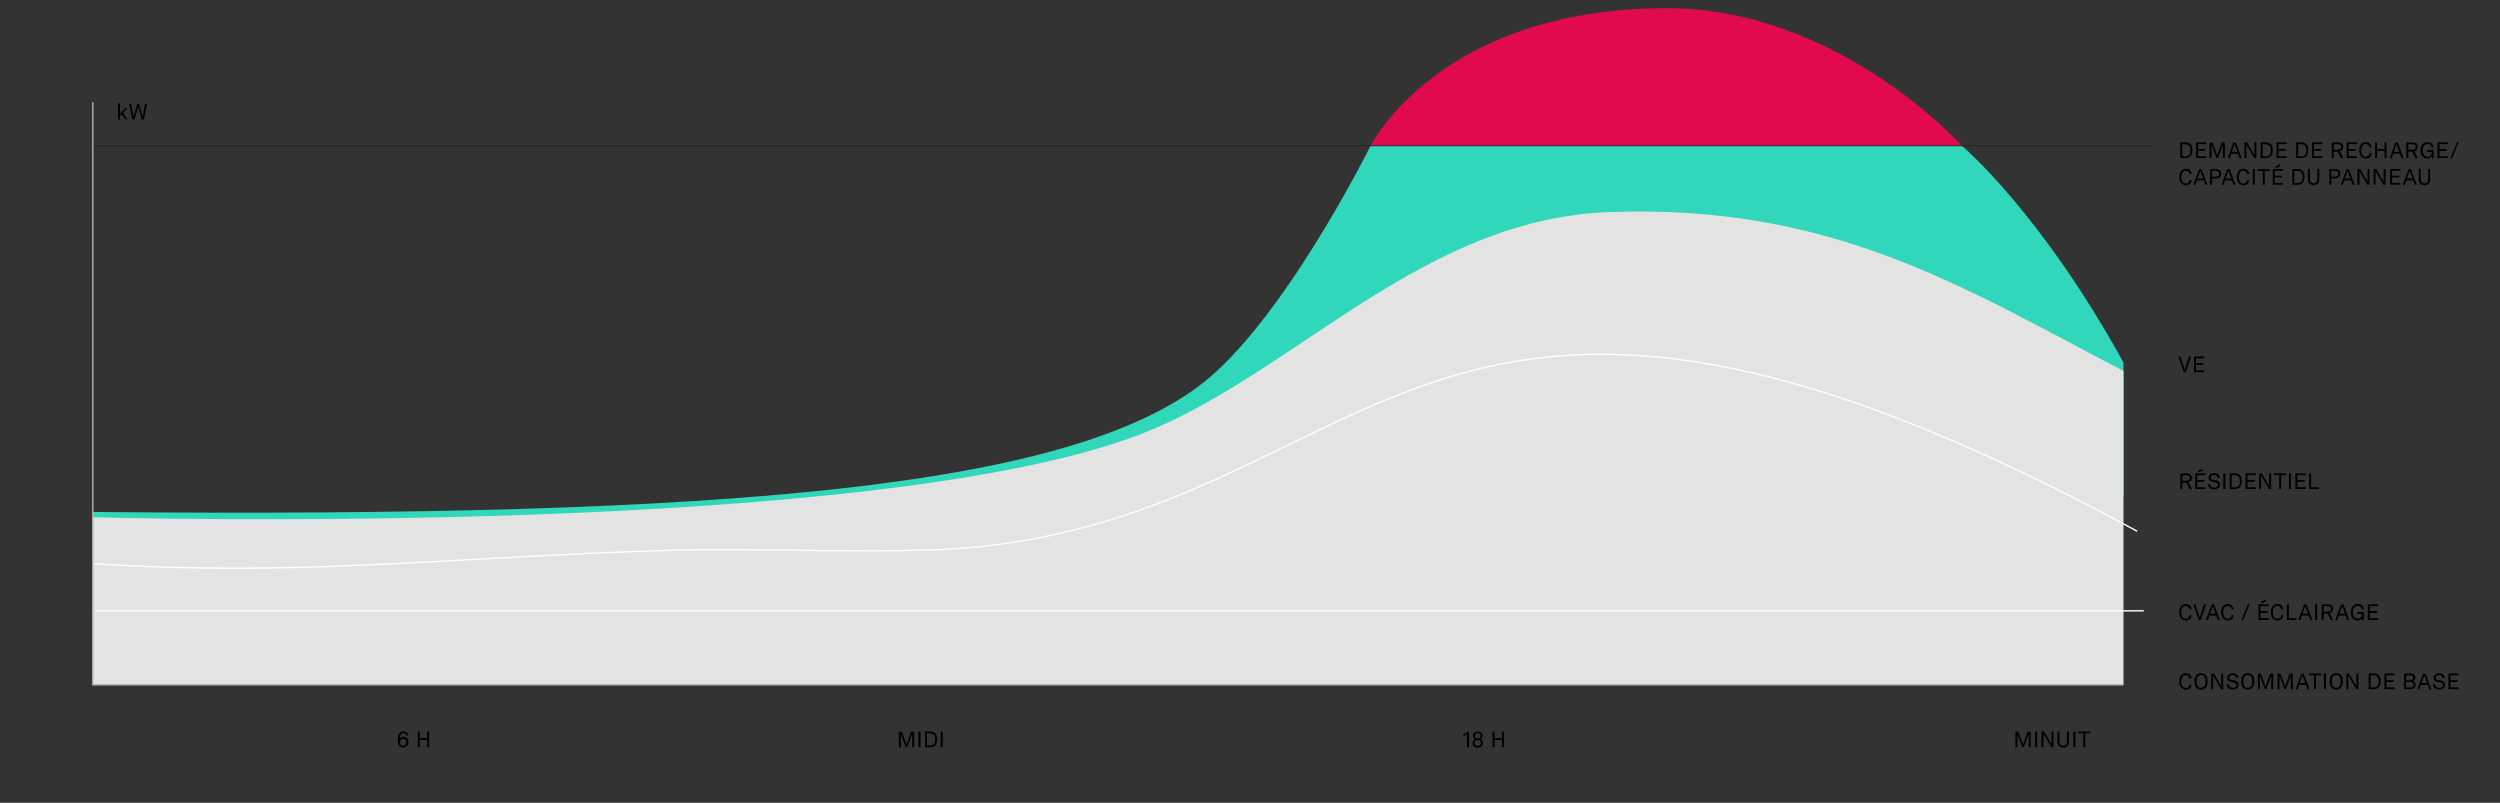 <?xml version="1.0" encoding="utf-8"?>
<!-- Generator: Adobe Illustrator 26.0.2, SVG Export Plug-In . SVG Version: 6.00 Build 0)  -->
<svg version="1.1" id="Layer_1" xmlns="http://www.w3.org/2000/svg" xmlns:xlink="http://www.w3.org/1999/xlink" x="0px" y="0px"
     viewBox="0 0 1800 578" style="enable-background:new 0 0 1800 578;" xml:space="preserve">
<rect x="0" y="0" width="1800" height="578" fill="#333333" stroke="none"/>
<style type="text/css">
    .st0{fill:#30D7BA;}
    .st1{fill:#E3E3E3;}
    .st2{enable-background:new    ;}
    .st3{fill:none;stroke:#FFFFFF;}
    .st4{fill:none;stroke:#B0B0B0;}
    .st5{opacity:0.9;fill:#F4064F;enable-background:new    ;}
    .st6{fill:none;stroke:#1D1D1B;stroke-width:0.5;stroke-linecap:round;}
</style>
<path class="st0" d="M1528.9,261v96.2l-1462.1,32v-20.6c467.1,4.5,700.6-18.9,796.6-90.8C923.3,233,986.8,105,986.8,105h425.8
    C1412.6,105,1469.1,152.4,1528.9,261L1528.9,261z"/>
<path class="st1" d="M1528.9,267.1v226H66.8V372.4c0,0,576.6,16.7,764.1-63.7c105.8-45.3,195.3-150.9,327.3-156
    C1318.9,146.7,1412.6,206.4,1528.9,267.1L1528.9,267.1z"/>
<g class="st2">
    <path d="M85,74.4h1.4V82l3.7-4.1h1.7l-3.2,3.4l3.2,4.7h-1.6l-2.6-3.7l-1.3,1.4V86H85V74.4z"/>
</g>
<g class="st2">
    <path d="M105.8,74.7L103.6,86h-1.5l-2.6-9.1L96.8,86h-1.5l-2.3-11.3h1.4l1.8,9.3l2.6-9.1h1.3l2.6,9.1l1.8-9.3H105.8z"/>
</g>
<g>
    <path class="st3" d="M66.8,405.8c149.8,9.9,258.2-5,419.5-9.7c58.5-1.7,163.2,3.5,218.6-2.4c293.1-31.1,323.7-288.7,833.9-11.2"/>
    <line class="st3" x1="1543.5" y1="439.8" x2="68.7" y2="439.8"/>
</g>
<polyline class="st4" points="1528.9,493.1 66.8,493.1 66.8,73.6 "/>
<path class="st5" d="M986.8,105c0,0,49.1-99.1,213.5-99.1C1324,6,1412.6,105,1412.6,105H986.8L986.8,105z"/>
<line class="st6" x1="1550.4" y1="105" x2="68.1" y2="105"/>
<g class="st2">
    <path d="M1569.9,256.7l3.1,9.6l3.1-9.6h1.5l-3.8,11.3h-1.5l-3.8-11.3H1569.9z"/>
</g>
<g class="st2">
    <path d="M1587.1,256.7v1.3h-6v3.5h5.2v1.3h-5.2v3.9h6v1.3h-7.4v-11.3H1587.1z"/>
</g>
<g class="st2">
    <path d="M1573.8,102.5c1.3,0,2.5,0.4,3.3,1.2c1.2,1.2,1.4,2.7,1.4,4.4c0,1.8-0.3,3.2-1.4,4.4c-0.8,0.8-2,1.3-3.3,1.3h-4v-11.3
        H1573.8z M1576.1,111.7c0.9-0.9,1-2.2,1-3.4c0-1.2-0.1-2.5-1-3.5c-0.6-0.6-1.4-0.9-2.5-0.9h-2.4v8.7h2.4
        C1574.7,112.6,1575.5,112.3,1576.1,111.7z"/>
</g>
<g class="st2">
    <path d="M1588.6,102.5v1.3h-6v3.5h5.2v1.3h-5.2v3.9h6v1.3h-7.4v-11.3H1588.6z"/>
</g>
<g class="st2">
    <path d="M1601.9,102.5v11.3h-1.4v-9.7l-3.5,9.6h-1.2l-3.5-9.6v9.8h-1.4v-11.3h2.1l3.4,9.2l3.3-9.2H1601.9z"/>
</g>
<g class="st2">
    <path d="M1611.4,110.7h-4.9l-1.1,3.2h-1.5l4.2-11.3h1.7l4.2,11.3h-1.5L1611.4,110.7z M1610.9,109.3l-2-5.5l-2,5.5H1610.9z"/>
</g>
<g class="st2">
    <path d="M1624.6,102.5v11.3h-1.6l-5.6-9.7v9.7h-1.4v-11.3h1.9l5.3,9.2v-9.2H1624.6z"/>
</g>
<g class="st2">
    <path d="M1631.7,102.5c1.3,0,2.5,0.4,3.3,1.2c1.2,1.2,1.4,2.7,1.4,4.4c0,1.8-0.3,3.2-1.4,4.4c-0.8,0.8-2,1.3-3.3,1.3h-4v-11.3
        H1631.7z M1634,111.7c0.9-0.9,1-2.2,1-3.4c0-1.2-0.1-2.5-1-3.5c-0.6-0.6-1.4-0.9-2.5-0.9h-2.4v8.7h2.4
        C1632.7,112.6,1633.4,112.3,1634,111.7z"/>
</g>
<g class="st2">
    <path d="M1646.5,102.5v1.3h-6v3.5h5.2v1.3h-5.2v3.9h6v1.3h-7.4v-11.3H1646.5z"/>
</g>
<g class="st2">
    <path d="M1657.2,102.5c1.3,0,2.5,0.4,3.3,1.2c1.2,1.2,1.4,2.7,1.4,4.4c0,1.8-0.3,3.2-1.4,4.4c-0.8,0.8-2,1.3-3.3,1.3h-4v-11.3
        H1657.2z M1659.6,111.7c0.9-0.9,1-2.2,1-3.4c0-1.2-0.1-2.5-1-3.5c-0.6-0.6-1.4-0.9-2.5-0.9h-2.4v8.7h2.4
        C1658.2,112.6,1659,112.3,1659.6,111.7z"/>
</g>
<g class="st2">
    <path d="M1672.1,102.5v1.3h-6v3.5h5.3v1.3h-5.3v3.9h6v1.3h-7.4v-11.3H1672.1z"/>
</g>
<g class="st2">
    <path d="M1683.3,102.5c2.3,0,3.8,1.2,3.8,3.3c0,1.4-0.8,2.6-2.4,3.1l2.4,5h-1.6l-2.3-4.7h-2.9v4.7h-1.4v-11.3H1683.3z
         M1685.6,105.8c0-1.4-1-2-2.3-2h-3v4h3C1684.6,107.8,1685.6,107.3,1685.6,105.8z"/>
</g>
<g class="st2">
    <path d="M1697,102.5v1.3h-6v3.5h5.2v1.3h-5.2v3.9h6v1.3h-7.4v-11.3H1697z"/>
</g>
<g class="st2">
    <path d="M1700.3,112.9c-1.3-1.2-1.6-2.9-1.6-4.7s0.3-3.5,1.6-4.7c0.8-0.8,2-1.2,3.1-1.2c2.3,0,4.1,1.6,4.2,3.8h-1.5
        c-0.1-1.4-1.3-2.4-2.8-2.4c-0.8,0-1.6,0.3-2.1,0.9c-0.9,1-1.1,2.5-1.1,3.7s0.1,2.7,1.1,3.7c0.5,0.6,1.4,0.9,2.1,0.9
        c1.6,0,2.7-1,2.8-2.5h1.5c-0.1,2.3-2,3.8-4.2,3.8C1702.3,114.1,1701.1,113.7,1700.3,112.9z"/>
</g>
<g class="st2">
    <path d="M1711.5,102.5v4.8h5.4v-4.8h1.4v11.3h-1.4v-5.2h-5.4v5.2h-1.4v-11.3H1711.5z"/>
    <path d="M1728,110.7h-4.9l-1.1,3.2h-1.5l4.2-11.3h1.7l4.2,11.3h-1.5L1728,110.7z M1727.5,109.3l-2-5.5l-2,5.5H1727.5z"/>
</g>
<g class="st2">
    <path d="M1737,102.5c2.3,0,3.8,1.2,3.8,3.3c0,1.4-0.8,2.6-2.4,3.1l2.4,5h-1.6l-2.3-4.7h-2.9v4.7h-1.4v-11.3H1737z M1739.3,105.8
        c0-1.4-1-2-2.3-2h-3v4h3C1738.4,107.8,1739.3,107.3,1739.3,105.8z"/>
</g>
<g class="st2">
    <path d="M1744.4,112.9c-1.2-1.1-1.6-2.7-1.6-4.7c0-1.8,0.4-3.5,1.7-4.7c0.8-0.8,2-1.2,3.2-1.2c1.6,0,2.7,0.5,3.5,1.4
        c0.5,0.6,0.9,1.4,0.9,2.3h-1.5c0-0.6-0.3-1.1-0.6-1.5c-0.5-0.5-1.2-0.8-2.3-0.8c-0.9,0-1.6,0.3-2.2,0.9c-1,1-1.2,2.5-1.2,3.6
        c0,1.1,0.2,2.7,1.2,3.7c0.6,0.6,1.4,0.9,2.3,0.9c2,0,3.1-1.3,3.1-3.3v-0.1h-3.5V108h4.8v5.9h-1.1l-0.2-1.6c-0.4,1-1.7,1.8-3.2,1.8
        C1746.5,114.1,1745.3,113.8,1744.4,112.9z"/>
</g>
<g class="st2">
    <path d="M1762.4,102.5v1.3h-6v3.5h5.2v1.3h-5.2v3.9h6v1.3h-7.4v-11.3H1762.4z"/>
</g>
<g class="st2">
    <path d="M1765.4,114.1h-1.2l4.9-11.8h1.2L1765.4,114.1z"/>
</g>
<g class="st2">
    <path d="M1570.7,132.1c-1.3-1.2-1.6-2.9-1.6-4.7s0.3-3.5,1.6-4.7c0.8-0.8,2-1.2,3.1-1.2c2.3,0,4.1,1.6,4.2,3.8h-1.5
        c-0.1-1.4-1.3-2.4-2.8-2.4c-0.8,0-1.6,0.3-2.1,0.9c-0.9,1-1.1,2.5-1.1,3.7s0.1,2.7,1.1,3.7c0.5,0.6,1.4,0.9,2.1,0.9
        c1.6,0,2.7-1,2.8-2.5h1.5c-0.1,2.3-2,3.8-4.2,3.8C1572.7,133.3,1571.6,132.9,1570.7,132.1z"/>
</g>
<g class="st2">
    <path d="M1586.7,129.9h-4.9l-1.1,3.2h-1.5l4.2-11.3h1.7l4.2,11.3h-1.5L1586.7,129.9z M1586.2,128.5l-2-5.5l-2,5.5H1586.2z"/>
</g>
<g class="st2">
    <path d="M1595.4,121.7c2.3,0,3.8,1.2,3.8,3.4c0,2.2-1.5,3.4-3.8,3.4h-2.7v4.6h-1.4v-11.3H1595.4z M1597.8,125.1
        c0-1.4-0.9-2.1-2.4-2.1h-2.7v4.2h2.7C1596.9,127.2,1597.8,126.5,1597.8,125.1z"/>
</g>
<g class="st2">
    <path d="M1607,129.9h-4.9l-1.1,3.2h-1.5l4.2-11.3h1.7l4.2,11.3h-1.5L1607,129.9z M1606.5,128.5l-2-5.5l-2,5.5H1606.5z"/>
</g>
<g class="st2">
    <path d="M1612.2,132.1c-1.3-1.2-1.6-2.9-1.6-4.7s0.3-3.5,1.6-4.7c0.8-0.8,2-1.2,3.1-1.2c2.3,0,4.1,1.6,4.2,3.8h-1.5
        c-0.1-1.4-1.3-2.4-2.8-2.4c-0.8,0-1.6,0.3-2.1,0.9c-0.9,1-1.1,2.5-1.1,3.7s0.1,2.7,1.1,3.7c0.5,0.6,1.4,0.9,2.1,0.9
        c1.6,0,2.7-1,2.8-2.5h1.5c-0.1,2.3-2,3.8-4.2,3.8C1614.1,133.3,1613,132.9,1612.2,132.1z"/>
</g>
<g class="st2">
    <path d="M1623.5,121.7v11.3h-1.5v-11.3H1623.5z"/>
</g>
<g class="st2">
    <path d="M1625.5,123.1v-1.3h8.7v1.3h-3.6v10h-1.4v-10H1625.5z"/>
</g>
<g class="st2">
    <path d="M1643.8,121.7v1.3h-6v3.5h5.3v1.3h-5.3v3.9h6v1.3h-7.4v-11.3H1643.8z M1641.3,118.4l0.6,1.3l-3.3,1.3l-0.4-0.9
        L1641.3,118.4z"/>
</g>
<g class="st2">
    <path d="M1654.5,121.7c1.3,0,2.5,0.4,3.3,1.2c1.2,1.2,1.4,2.7,1.4,4.4c0,1.8-0.3,3.2-1.4,4.4c-0.8,0.8-2,1.3-3.3,1.3h-4v-11.3
        H1654.5z M1656.8,130.9c0.9-0.9,1-2.2,1-3.4c0-1.2-0.1-2.5-1-3.5c-0.6-0.6-1.4-0.9-2.5-0.9h-2.4v8.7h2.4
        C1655.4,131.8,1656.2,131.5,1656.8,130.9z"/>
</g>
<g class="st2">
    <path d="M1661.7,129.1v-7.4h1.4v7.3c0,1.8,0.8,3,2.7,3s2.7-1.2,2.7-3v-7.3h1.4v7.4c0,2.8-1.6,4.2-4.1,4.2
        C1663.3,133.3,1661.7,131.8,1661.7,129.1z"/>
</g>
<g class="st2">
    <path d="M1681.2,121.7c2.3,0,3.8,1.2,3.8,3.4c0,2.2-1.5,3.4-3.8,3.4h-2.7v4.6h-1.4v-11.3H1681.2z M1683.6,125.1
        c0-1.4-0.9-2.1-2.4-2.1h-2.7v4.2h2.7C1682.7,127.2,1683.6,126.5,1683.6,125.1z"/>
</g>
<g class="st2">
    <path d="M1692.8,129.9h-4.9l-1.1,3.2h-1.5l4.2-11.3h1.7l4.2,11.3h-1.5L1692.8,129.9z M1692.3,128.5l-2-5.5l-2,5.5H1692.3z"/>
</g>
<g class="st2">
    <path d="M1706,121.7v11.3h-1.6l-5.6-9.7v9.7h-1.4v-11.3h1.9l5.3,9.2v-9.2H1706z"/>
    <path d="M1717.6,121.7v11.3h-1.6l-5.6-9.7v9.7h-1.4v-11.3h1.9l5.3,9.2v-9.2H1717.6z"/>
</g>
<g class="st2">
    <path d="M1728.3,121.7v1.3h-6v3.5h5.2v1.3h-5.2v3.9h6v1.3h-7.4v-11.3H1728.3z"/>
</g>
<g class="st2">
    <path d="M1737.5,129.9h-4.9l-1.1,3.2h-1.5l4.2-11.3h1.7l4.2,11.3h-1.5L1737.5,129.9z M1737,128.5l-2-5.5l-2,5.5H1737z"/>
</g>
<g class="st2">
    <path d="M1741.5,129.1v-7.4h1.4v7.3c0,1.8,0.8,3,2.7,3s2.7-1.2,2.7-3v-7.3h1.4v7.4c0,2.8-1.6,4.2-4.1,4.2
        S1741.5,131.8,1741.5,129.1z"/>
</g>
<g class="st2">
    <path d="M1570.7,445.5c-1.3-1.2-1.6-2.9-1.6-4.7s0.3-3.5,1.6-4.7c0.8-0.8,2-1.2,3.1-1.2c2.3,0,4.1,1.6,4.2,3.8h-1.5
        c-0.1-1.4-1.3-2.4-2.8-2.4c-0.8,0-1.6,0.3-2.1,0.9c-0.9,1-1.1,2.5-1.1,3.7s0.1,2.7,1.1,3.7c0.5,0.6,1.4,0.9,2.1,0.9
        c1.6,0,2.7-1,2.8-2.5h1.5c-0.1,2.3-2,3.8-4.2,3.8C1572.7,446.7,1571.6,446.3,1570.7,445.5z"/>
</g>
<g class="st2">
    <path d="M1580.7,435.1l3.1,9.6l3.1-9.6h1.5l-3.8,11.3h-1.5l-3.8-11.3H1580.7z"/>
</g>
<g class="st2">
    <path d="M1595.7,443.2h-4.9l-1.1,3.2h-1.5l4.2-11.3h1.7l4.2,11.3h-1.5L1595.7,443.2z M1595.2,441.9l-2-5.5l-2,5.5H1595.2z"/>
</g>
<g class="st2">
    <path d="M1600.9,445.5c-1.3-1.2-1.6-2.9-1.6-4.7s0.3-3.5,1.6-4.7c0.8-0.8,2-1.2,3.1-1.2c2.3,0,4.1,1.6,4.2,3.8h-1.5
        c-0.1-1.4-1.3-2.4-2.8-2.4c-0.8,0-1.6,0.3-2.1,0.9c-0.9,1-1.1,2.5-1.1,3.7s0.1,2.7,1.1,3.7c0.5,0.6,1.4,0.9,2.1,0.9
        c1.6,0,2.7-1,2.8-2.5h1.5c-0.1,2.3-2,3.8-4.2,3.8C1602.9,446.7,1601.8,446.3,1600.9,445.5z"/>
    <path d="M1614.9,446.7h-1.2l4.9-11.8h1.2L1614.9,446.7z"/>
</g>
<g class="st2">
    <path d="M1633.5,435.1v1.3h-6v3.5h5.2v1.3h-5.2v3.9h6v1.3h-7.4v-11.3H1633.5z M1631,431.7l0.6,1.3l-3.3,1.3l-0.4-0.9L1631,431.7z"
        />
</g>
<g class="st2">
    <path d="M1636.7,445.5c-1.3-1.2-1.6-2.9-1.6-4.7s0.3-3.5,1.6-4.7c0.8-0.8,2-1.2,3.1-1.2c2.3,0,4.1,1.6,4.2,3.8h-1.5
        c-0.1-1.4-1.3-2.4-2.8-2.4c-0.8,0-1.6,0.3-2.1,0.9c-0.9,1-1.1,2.5-1.1,3.7s0.1,2.7,1.1,3.7c0.5,0.6,1.4,0.9,2.1,0.9
        c1.6,0,2.7-1,2.8-2.5h1.5c-0.1,2.3-2,3.8-4.2,3.8C1638.7,446.7,1637.6,446.3,1636.7,445.5z"/>
</g>
<g class="st2">
    <path d="M1648,435.1v10h5.5v1.3h-6.9v-11.3H1648z"/>
</g>
<g class="st2">
    <path d="M1662.3,443.2h-4.9l-1.1,3.2h-1.5l4.2-11.3h1.7l4.2,11.3h-1.5L1662.3,443.2z M1661.8,441.9l-2-5.5l-2,5.5H1661.8z"/>
</g>
<g class="st2">
    <path d="M1668.4,435.1v11.3h-1.5v-11.3H1668.4z"/>
</g>
<g class="st2">
    <path d="M1676,435.1c2.3,0,3.8,1.2,3.8,3.3c0,1.4-0.8,2.6-2.4,3.1l2.4,5h-1.6l-2.3-4.7h-2.9v4.7h-1.4v-11.3H1676z M1678.3,438.4
        c0-1.4-1-2-2.3-2h-3v4h3C1677.3,440.4,1678.3,439.8,1678.3,438.4z"/>
</g>
<g class="st2">
    <path d="M1688.9,443.2h-4.9l-1.1,3.2h-1.5l4.2-11.3h1.7l4.2,11.3h-1.5L1688.9,443.2z M1688.4,441.9l-2-5.5l-2,5.5H1688.4z"/>
</g>
<g class="st2">
    <path d="M1694.2,445.5c-1.2-1.1-1.6-2.7-1.6-4.7c0-1.8,0.4-3.5,1.7-4.7c0.8-0.8,2-1.2,3.2-1.2c1.6,0,2.7,0.5,3.5,1.4
        c0.5,0.6,0.9,1.4,0.9,2.3h-1.5c0-0.6-0.3-1.1-0.6-1.5c-0.5-0.5-1.2-0.8-2.3-0.8c-0.9,0-1.6,0.3-2.2,0.9c-1,1-1.2,2.5-1.2,3.6
        c0,1.1,0.2,2.7,1.2,3.7c0.6,0.6,1.4,0.9,2.3,0.9c2,0,3.1-1.3,3.1-3.3v-0.1h-3.5v-1.3h4.8v5.9h-1.1l-0.2-1.6c-0.4,1-1.7,1.8-3.2,1.8
        C1696.2,446.7,1695.1,446.3,1694.2,445.5z"/>
</g>
<g class="st2">
    <path d="M1712.2,435.1v1.3h-6v3.5h5.3v1.3h-5.3v3.9h6v1.3h-7.4v-11.3H1712.2z"/>
</g>
<g class="st2">
    <path d="M1570.7,495.3c-1.3-1.2-1.6-2.9-1.6-4.7s0.3-3.5,1.6-4.7c0.8-0.8,2-1.2,3.1-1.2c2.3,0,4.1,1.6,4.2,3.8h-1.5
        c-0.1-1.4-1.3-2.4-2.8-2.4c-0.8,0-1.6,0.3-2.1,0.9c-0.9,1-1.1,2.5-1.1,3.7s0.1,2.7,1.1,3.7c0.5,0.6,1.4,0.9,2.1,0.9
        c1.6,0,2.7-1,2.8-2.5h1.5c-0.1,2.3-2,3.8-4.2,3.8C1572.7,496.5,1571.6,496.1,1570.7,495.3z"/>
</g>
<g class="st2">
    <path d="M1581.5,495.2c-1.2-1.2-1.4-2.7-1.4-4.6s0.3-3.3,1.4-4.6c0.8-0.9,2-1.3,3.3-1.3s2.4,0.5,3.3,1.3c1.2,1.2,1.4,2.7,1.4,4.6
        s-0.3,3.3-1.4,4.6c-0.8,0.9-2,1.3-3.3,1.3S1582.3,496,1581.5,495.2z M1587.1,494.2c0.9-1,0.9-2.3,0.9-3.6c0-1.3-0.1-2.6-0.9-3.6
        c-0.6-0.6-1.3-1-2.3-1c-1,0-1.7,0.4-2.3,1c-0.9,1-0.9,2.3-0.9,3.6c0,1.3,0.1,2.6,0.9,3.6c0.6,0.6,1.3,1,2.3,1
        C1585.7,495.1,1586.5,494.8,1587.1,494.2z"/>
    <path d="M1600.7,484.9v11.3h-1.6l-5.6-9.7v9.7h-1.4v-11.3h1.9l5.3,9.2v-9.2H1600.7z"/>
</g>
<g class="st2">
    <path d="M1603.1,492.7h1.5c0,1.5,1.3,2.5,3,2.5c1.6,0,2.7-0.7,2.7-2c0-0.9-0.6-1.6-1.9-1.8l-1.8-0.3c-1.7-0.3-3-1.2-3-3
        c0-2,1.9-3.4,4-3.4c2.2,0,4,1.4,4,3.5h-1.5c-0.1-1.4-1-2.2-2.6-2.2c-1.4,0-2.5,0.8-2.5,2c0,1.1,0.8,1.5,1.7,1.6l1.9,0.3
        c1.9,0.3,3.2,1.4,3.2,3.2c0,2-1.9,3.3-4.2,3.3C1605,496.5,1603.1,495,1603.1,492.7z"/>
</g>
<g class="st2">
    <path d="M1615.1,495.2c-1.2-1.2-1.4-2.7-1.4-4.6s0.3-3.3,1.4-4.6c0.8-0.9,2-1.3,3.3-1.3s2.4,0.5,3.3,1.3c1.2,1.2,1.4,2.7,1.4,4.6
        s-0.3,3.3-1.4,4.6c-0.8,0.9-2,1.3-3.3,1.3S1616,496,1615.1,495.2z M1620.7,494.2c0.9-1,0.9-2.3,0.9-3.6c0-1.3-0.1-2.6-0.9-3.6
        c-0.6-0.6-1.3-1-2.3-1s-1.7,0.4-2.3,1c-0.9,1-0.9,2.3-0.9,3.6c0,1.3,0.1,2.6,0.9,3.6c0.6,0.6,1.3,1,2.3,1
        S1620.2,494.8,1620.7,494.2z"/>
</g>
<g class="st2">
    <path d="M1636.7,484.9v11.3h-1.4v-9.7l-3.5,9.6h-1.2l-3.5-9.6v9.8h-1.4v-11.3h2.1l3.4,9.2l3.3-9.2H1636.7z"/>
</g>
<g class="st2">
    <path d="M1650.8,484.9v11.3h-1.4v-9.7l-3.5,9.6h-1.2l-3.5-9.6v9.8h-1.4v-11.3h2.1l3.4,9.2l3.3-9.2H1650.8z"/>
</g>
<g class="st2">
    <path d="M1660.3,493.1h-4.9l-1.1,3.2h-1.5l4.2-11.3h1.7l4.2,11.3h-1.5L1660.3,493.1z M1659.8,491.7l-2-5.5l-2,5.5H1659.8z"/>
</g>
<g class="st2">
    <path d="M1662.4,486.2v-1.3h8.7v1.3h-3.6v10h-1.4v-10H1662.4z"/>
</g>
<g class="st2">
    <path d="M1674.7,484.9v11.3h-1.5v-11.3H1674.7z"/>
</g>
<g class="st2">
    <path d="M1678.8,495.2c-1.2-1.2-1.4-2.7-1.4-4.6s0.3-3.3,1.4-4.6c0.8-0.9,2-1.3,3.3-1.3s2.4,0.5,3.3,1.3c1.2,1.2,1.4,2.7,1.4,4.6
        s-0.3,3.3-1.4,4.6c-0.8,0.9-2,1.3-3.3,1.3S1679.6,496,1678.8,495.2z M1684.4,494.2c0.9-1,0.9-2.3,0.9-3.6c0-1.3-0.1-2.6-0.9-3.6
        c-0.6-0.6-1.3-1-2.3-1c-1,0-1.7,0.4-2.3,1c-0.9,1-0.9,2.3-0.9,3.6c0,1.3,0.1,2.6,0.9,3.6c0.6,0.6,1.3,1,2.3,1
        C1683,495.1,1683.8,494.8,1684.4,494.2z"/>
</g>
<g class="st2">
    <path d="M1698,484.9v11.3h-1.6l-5.6-9.7v9.7h-1.4v-11.3h1.9l5.3,9.2v-9.2H1698z"/>
</g>
<g class="st2">
    <path d="M1709.4,484.9c1.3,0,2.5,0.4,3.3,1.2c1.2,1.2,1.4,2.7,1.4,4.4c0,1.8-0.3,3.2-1.4,4.4c-0.8,0.8-2,1.3-3.3,1.3h-4v-11.3
        H1709.4z M1711.7,494c0.9-0.9,1-2.2,1-3.4c0-1.2-0.1-2.5-1-3.5c-0.6-0.6-1.4-0.9-2.5-0.9h-2.4v8.7h2.4
        C1710.3,495,1711.1,494.7,1711.7,494z"/>
</g>
<g class="st2">
    <path d="M1724.2,484.9v1.3h-6v3.5h5.2v1.3h-5.2v3.9h6v1.3h-7.4v-11.3H1724.2z"/>
</g>
<g class="st2">
    <path d="M1731,484.9h4.6c2,0,3.4,1.1,3.4,2.9c0,1.1-0.6,2.1-1.6,2.5c1.2,0.4,1.9,1.5,1.9,2.7c0,1.9-1.5,3.2-3.6,3.2h-4.7V484.9z
         M1735.5,489.8c1.2,0,2-0.6,2-1.8c0-1.2-0.9-1.8-2-1.8h-3.1v3.6H1735.5z M1735.5,495c1.2,0,2.3-0.6,2.3-2c0-1.3-1-2-2.3-2h-3.2v4
        H1735.5z"/>
</g>
<g class="st2">
    <path d="M1748,493.1h-4.9l-1.1,3.2h-1.5l4.2-11.3h1.7l4.2,11.3h-1.5L1748,493.1z M1747.5,491.7l-2-5.5l-2,5.5H1747.5z"/>
</g>
<g class="st2">
    <path d="M1751.7,492.7h1.5c0,1.5,1.3,2.5,3,2.5c1.6,0,2.7-0.7,2.7-2c0-0.9-0.6-1.6-1.9-1.8l-1.8-0.3c-1.7-0.3-3-1.2-3-3
        c0-2,1.9-3.4,4-3.4c2.2,0,4,1.4,4,3.5h-1.5c-0.1-1.4-1-2.2-2.6-2.2c-1.4,0-2.5,0.8-2.5,2c0,1.1,0.8,1.5,1.7,1.6l1.9,0.3
        c1.9,0.3,3.2,1.4,3.2,3.2c0,2-1.9,3.3-4.2,3.3C1753.6,496.5,1751.7,495,1751.7,492.7z"/>
</g>
<g class="st2">
    <path d="M1770.3,484.9v1.3h-6v3.5h5.2v1.3h-5.2v3.9h6v1.3h-7.4v-11.3H1770.3z"/>
</g>
<g class="st2">
    <path d="M1574.3,340.8c2.3,0,3.8,1.2,3.8,3.3c0,1.4-0.8,2.6-2.4,3.1l2.4,5h-1.6l-2.3-4.7h-2.9v4.7h-1.4v-11.3H1574.3z
         M1576.6,344.1c0-1.4-1-2-2.3-2h-3v4h3C1575.6,346.1,1576.6,345.6,1576.6,344.1z"/>
</g>
<g class="st2">
    <path d="M1588,340.8v1.3h-6v3.5h5.2v1.3h-5.2v3.9h6v1.3h-7.4v-11.3H1588z M1585.6,337.5l0.6,1.3l-3.3,1.3l-0.4-0.9L1585.6,337.5z"
        />
</g>
<g class="st2">
    <path d="M1589.7,348.6h1.5c0,1.5,1.3,2.5,3,2.5c1.6,0,2.7-0.7,2.7-2c0-0.9-0.6-1.6-1.9-1.8l-1.8-0.3c-1.7-0.3-3-1.2-3-3
        c0-2,1.9-3.4,4-3.4c2.2,0,4,1.4,4,3.5h-1.5c-0.1-1.4-1-2.2-2.6-2.2c-1.4,0-2.5,0.8-2.5,2c0,1.1,0.8,1.5,1.7,1.6l1.9,0.3
        c1.9,0.3,3.2,1.4,3.2,3.2c0,2-1.9,3.3-4.2,3.3C1591.6,352.4,1589.7,350.9,1589.7,348.6z"/>
</g>
<g class="st2">
    <path d="M1602.3,340.8v11.3h-1.5v-11.3H1602.3z"/>
</g>
<g class="st2">
    <path d="M1609.4,340.8c1.3,0,2.5,0.4,3.3,1.2c1.2,1.2,1.4,2.7,1.4,4.4c0,1.8-0.3,3.2-1.4,4.4c-0.8,0.8-2,1.3-3.3,1.3h-4v-11.3
        H1609.4z M1611.7,349.9c0.9-0.9,1-2.2,1-3.4c0-1.2-0.1-2.5-1-3.5c-0.6-0.6-1.4-0.9-2.5-0.9h-2.4v8.7h2.4
        C1610.4,350.9,1611.1,350.6,1611.7,349.9z"/>
</g>
<g class="st2">
    <path d="M1624.2,340.8v1.3h-6v3.5h5.3v1.3h-5.3v3.9h6v1.3h-7.4v-11.3H1624.2z"/>
</g>
<g class="st2">
    <path d="M1635.2,340.8v11.3h-1.6l-5.6-9.7v9.7h-1.4v-11.3h1.9l5.3,9.2v-9.2H1635.2z"/>
</g>
<g class="st2">
    <path d="M1637.3,342.1v-1.3h8.7v1.3h-3.6v10h-1.4v-10H1637.3z"/>
</g>
<g class="st2">
    <path d="M1649.5,340.8v11.3h-1.5v-11.3H1649.5z"/>
</g>
<g class="st2">
    <path d="M1660.1,340.8v1.3h-6v3.5h5.2v1.3h-5.2v3.9h6v1.3h-7.4v-11.3H1660.1z"/>
</g>
<g class="st2">
    <path d="M1664,340.8v10h5.5v1.3h-6.9v-11.3H1664z"/>
</g>
<g class="st2">
    <path d="M287.4,536.8c-0.8-1.1-1-2.6-1-4.2c0-1.7,0.3-3.7,1.4-4.9c0.6-0.7,1.5-1.1,2.8-1.1c1.8,0,3.2,1.1,3.3,2.9h-1.4
        c-0.1-1-0.9-1.7-2-1.7c-2.1,0-2.6,2.2-2.6,4.2c0.4-0.8,1.4-1.4,2.6-1.4c2.2,0,3.6,1.6,3.6,3.7c0,2.1-1.5,3.8-3.8,3.8
        C289,538.3,288,537.6,287.4,536.8z M292.6,534.5c0-1.3-0.8-2.5-2.4-2.5c-1.5,0-2.3,1.1-2.3,2.5c0,1.3,0.8,2.5,2.3,2.5
        C291.8,537,292.6,535.9,292.6,534.5z"/>
    <path d="M302.2,526.7v4.8h5.4v-4.8h1.4V538h-1.4v-5.2h-5.4v5.2h-1.4v-11.3H302.2z"/>
</g>
<g class="st2">
    <path d="M1053.5,530.5V529l2.9-2.1h1.3V538h-1.4v-9.5L1053.5,530.5z"/>
</g>
<g class="st2">
    <path d="M1060.2,535c0-1.2,0.8-2.3,1.9-2.7c-1-0.4-1.6-1.4-1.6-2.5c0-1.9,1.5-3.1,3.5-3.1s3.5,1.2,3.5,3.1c0,1.1-0.6,2-1.6,2.5
        c1.1,0.4,1.8,1.5,1.8,2.7c0,2.1-1.6,3.3-3.8,3.3S1060.2,537,1060.2,535z M1066.3,534.9c0-1.2-0.8-2-2.3-2s-2.3,0.9-2.3,2
        c0,1.3,1,2.2,2.3,2.2C1065.4,537.1,1066.3,536.2,1066.3,534.9z M1066.1,529.8c0-1.1-0.9-1.9-2.1-1.9s-2.1,0.7-2.1,1.9
        c0,1,0.8,1.9,2.1,1.9C1065.3,531.7,1066.1,530.8,1066.1,529.8z"/>
    <path d="M1076,526.7v4.8h5.4v-4.8h1.4V538h-1.4v-5.2h-5.4v5.2h-1.4v-11.3H1076z"/>
</g>
<g class="st2">
    <path d="M658.2,526.7V538h-1.4v-9.7l-3.5,9.6h-1.2l-3.5-9.6v9.8h-1.4v-11.3h2.1l3.4,9.2l3.3-9.2H658.2z"/>
</g>
<g class="st2">
    <path d="M662.8,526.7V538h-1.5v-11.3H662.8z"/>
</g>
<g class="st2">
    <path d="M670,526.7c1.3,0,2.5,0.4,3.3,1.2c1.2,1.2,1.4,2.7,1.4,4.4c0,1.8-0.3,3.2-1.4,4.4c-0.8,0.8-2,1.3-3.3,1.3h-4v-11.3H670z
         M672.3,535.8c0.9-0.9,1-2.2,1-3.4c0-1.2-0.1-2.5-1-3.5c-0.6-0.6-1.4-0.9-2.5-0.9h-2.4v8.7h2.4
        C670.9,536.7,671.7,536.4,672.3,535.8z"/>
</g>
<g class="st2">
    <path d="M678.8,526.7V538h-1.5v-11.3H678.8z"/>
</g>
<g class="st2">
    <path d="M1462.1,526.7V538h-1.4v-9.7l-3.5,9.6h-1.2l-3.5-9.6v9.8h-1.4v-11.3h2.1l3.4,9.2l3.3-9.2H1462.1z"/>
</g>
<g class="st2">
    <path d="M1466.8,526.7V538h-1.5v-11.3H1466.8z"/>
</g>
<g class="st2">
    <path d="M1478.5,526.7V538h-1.6l-5.6-9.7v9.7h-1.4v-11.3h1.9l5.3,9.2v-9.2H1478.5z"/>
    <path d="M1481.4,534v-7.4h1.4v7.3c0,1.8,0.8,3,2.7,3s2.7-1.2,2.7-3v-7.3h1.4v7.4c0,2.8-1.6,4.2-4.1,4.2
        C1483.1,538.2,1481.4,536.8,1481.4,534z"/>
</g>
<g class="st2">
    <path d="M1494.3,526.7V538h-1.5v-11.3H1494.3z"/>
</g>
<g class="st2">
    <path d="M1496.3,528v-1.3h8.7v1.3h-3.6v10h-1.4v-10H1496.3z"/>
</g>
</svg>
